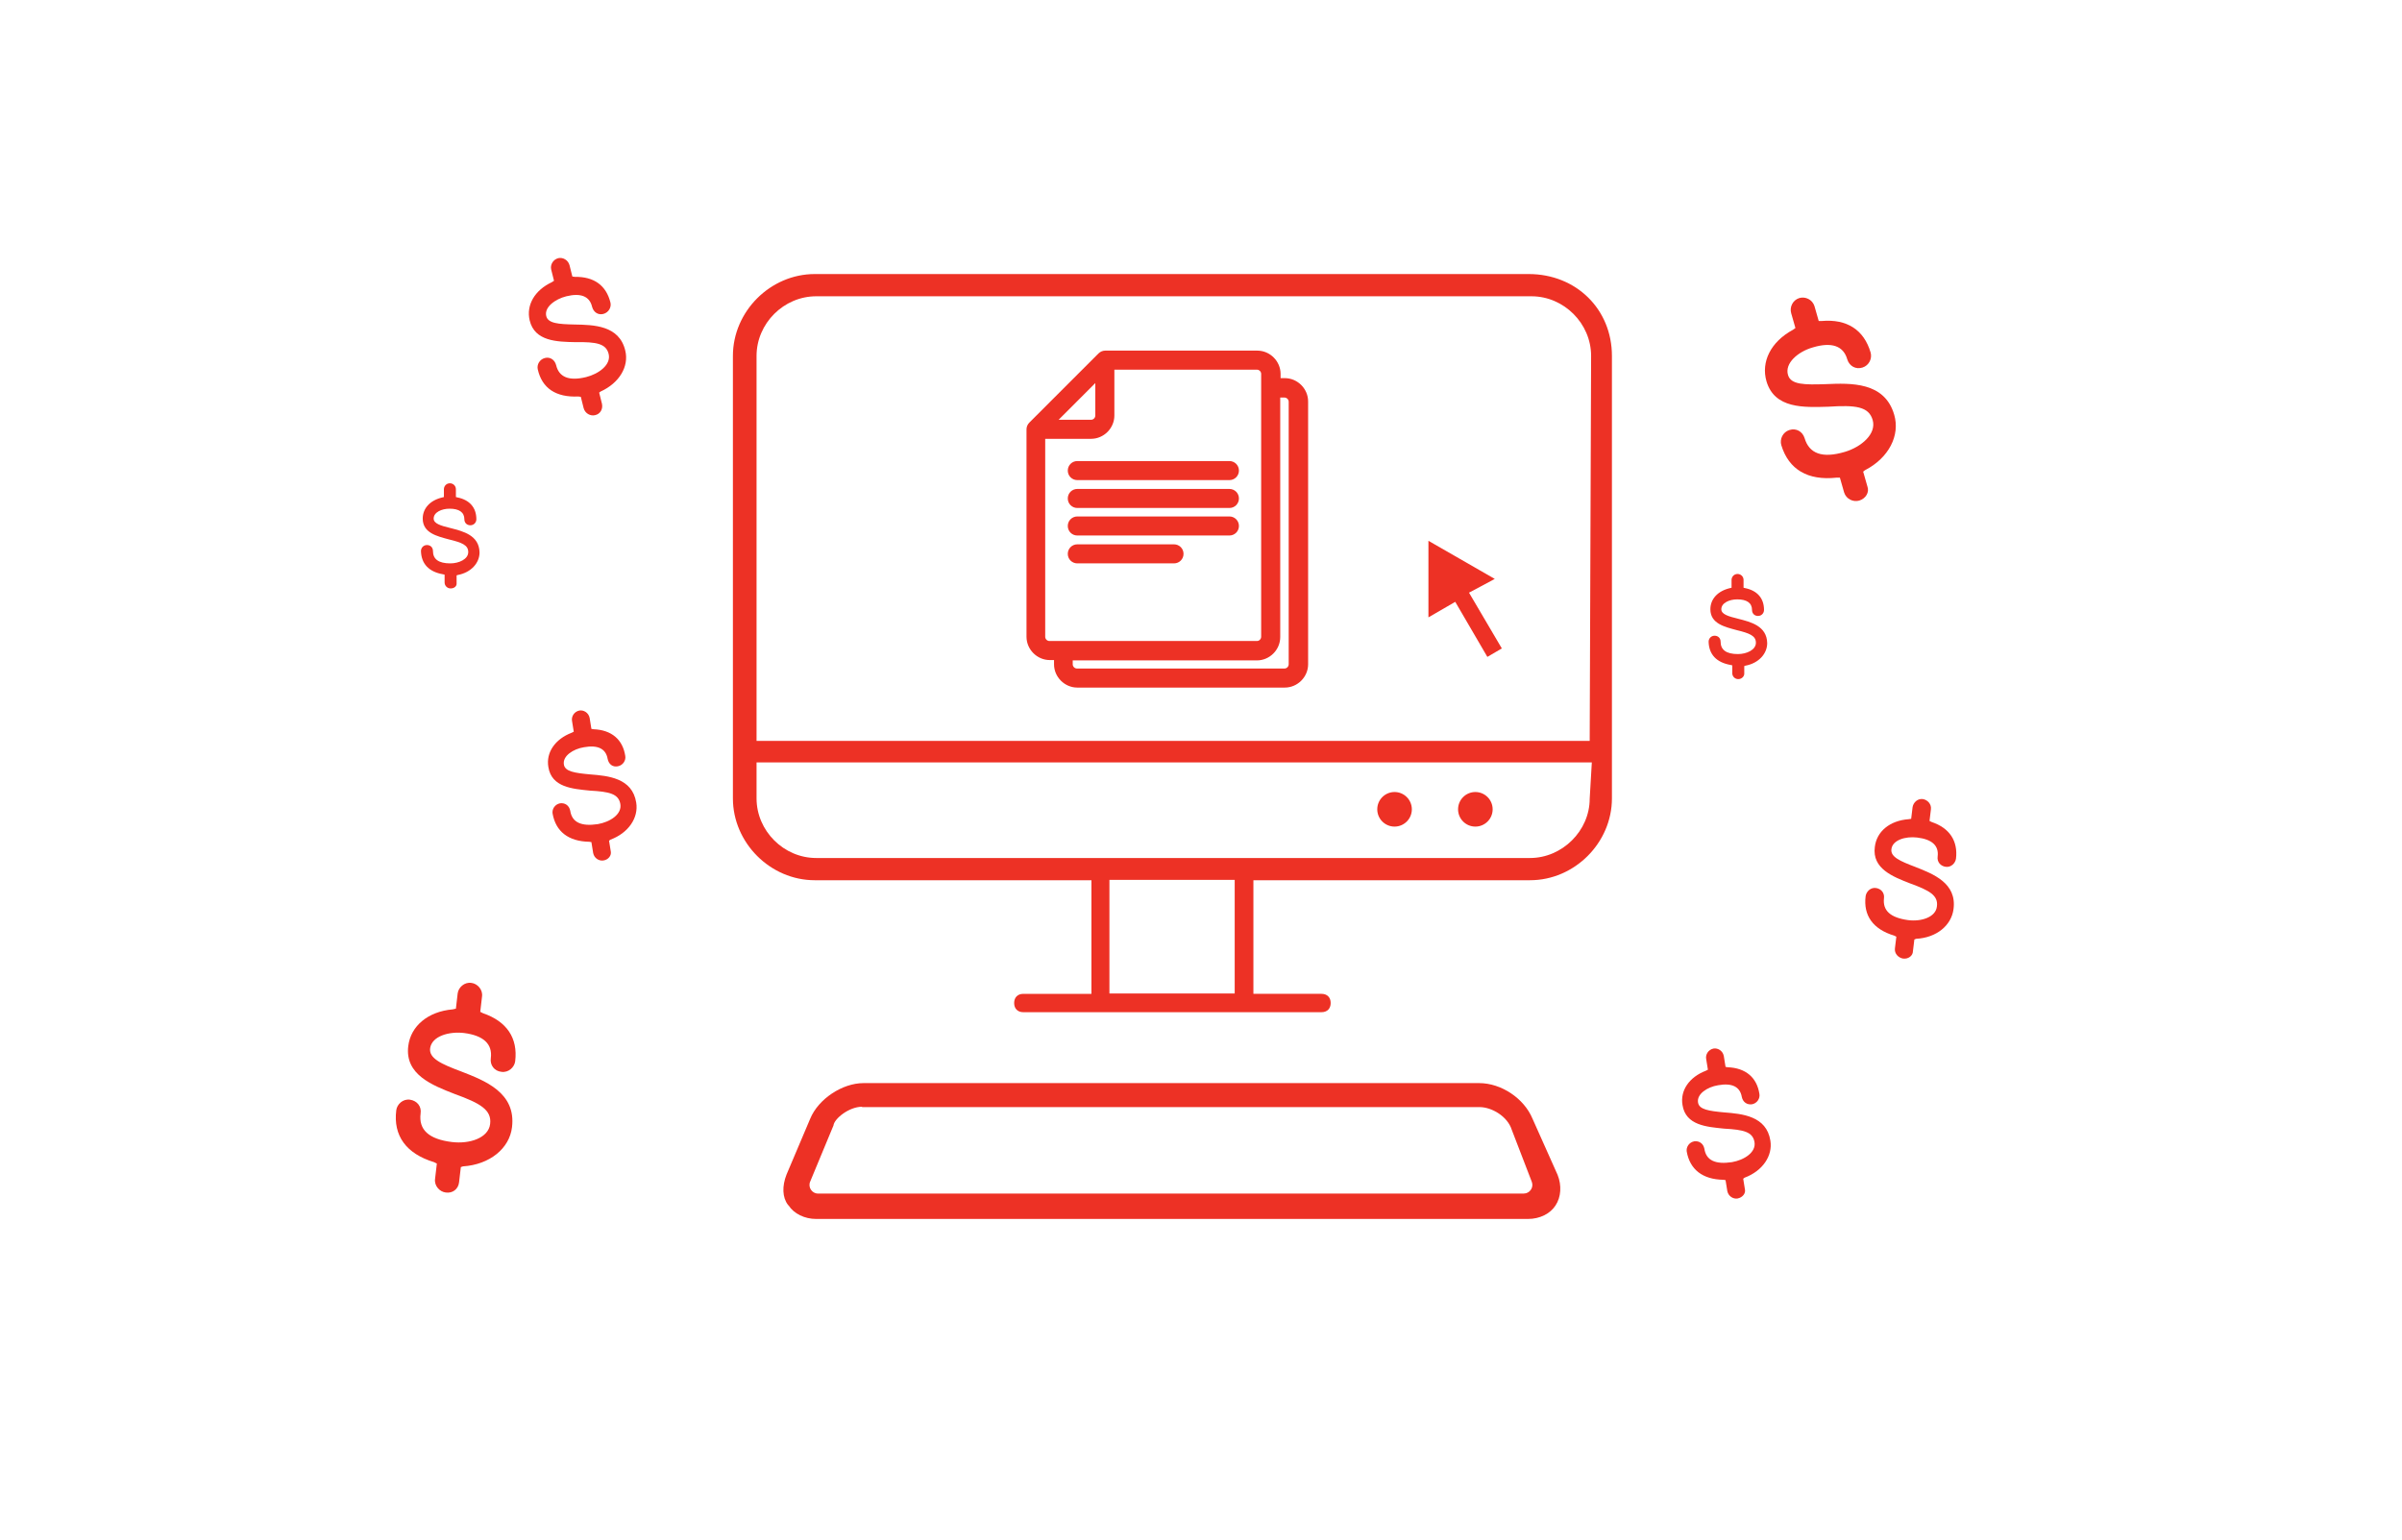 <?xml version="1.0" encoding="utf-8"?>
<!-- Generator: Adobe Illustrator 15.0.0, SVG Export Plug-In . SVG Version: 6.00 Build 0)  -->
<!DOCTYPE svg PUBLIC "-//W3C//DTD SVG 1.1//EN" "http://www.w3.org/Graphics/SVG/1.1/DTD/svg11.dtd">
<svg version="1.1" id="banking_icons" xmlns="http://www.w3.org/2000/svg" xmlns:xlink="http://www.w3.org/1999/xlink" x="0px"
	 y="0px" width="585px" height="375px" viewBox="-82.5 22.5 585 375" enable-background="new -82.5 22.5 585 375"
	 xml:space="preserve">
<path fill="#ED3125" d="M116.28,319.404c-2.836,0-5.414-1.289-6.703-3.266l-0.086-0.086l-0.086-0.086
	c-1.375-1.805-1.461-4.555-0.344-7.391l5.758-13.579c1.977-4.813,7.821-8.681,12.978-8.681h149.969
	c5.328,0,10.914,3.695,12.977,8.681l6.103,13.665c1.031,2.578,0.859,5.414-0.516,7.477c-1.289,1.977-3.782,3.266-6.704,3.266H116.28
	z M127.453,292.074c-3.18,0-6.79,2.923-6.961,4.556l-5.672,13.665c-0.602,1.375,0.43,2.922,1.891,2.922h171.884
	c1.461,0,2.492-1.461,1.977-2.836l-4.898-12.72c-1.031-3.266-4.898-5.501-7.82-5.501H127.453V292.074z M166.728,269.043
	c-1.375,0-2.234-0.859-2.234-2.235c0-1.375,0.859-2.234,2.234-2.234h16.587V236.9h-67.379c-10.829,0-19.938-9.11-19.938-19.939
	V109.189c0-10.829,9.11-19.938,19.938-19.938h173.861c11.603,0,20.283,8.594,20.283,19.938v107.771
	c0,10.829-9.11,19.939-19.939,19.939h-67.379v27.673h16.588c1.375,0,2.234,0.859,2.234,2.234c0,1.376-0.859,2.235-2.234,2.235
	H166.728z M187.698,264.487h30.509v-27.673h-30.509V264.487z M101.756,216.961c0,7.907,6.617,14.524,14.524,14.524h173.861
	c7.821,0,14.525-6.617,14.525-14.438l0.516-8.852H101.756V216.961z M116.28,94.666c-7.907,0-14.524,6.618-14.524,14.524v93.763
	h202.91l0.344-93.763c0-7.906-6.618-14.524-14.525-14.524H116.28z M271.922,169.091l-6.532,3.782v-18.649l16.157,9.282l-6.273,3.352
	l7.992,13.579l-3.523,2.063L271.922,169.091z"/>
<path fill="#ED3125" d="M62.394,123.628c-1.117,0.258-2.406-0.43-2.75-1.719l-0.688-2.75l-0.602-0.086
	c-5.415,0.258-8.852-1.977-9.883-6.618c-0.258-1.117,0.43-2.406,1.719-2.75c1.289-0.344,2.406,0.43,2.75,1.719
	c0.688,2.922,3.094,3.953,7.305,2.922c3.094-0.773,6.102-3.008,5.5-5.586c-0.602-2.578-3.008-3.008-8.079-2.922
	c-4.469-0.086-9.97-0.172-11.173-5.329c-0.859-3.695,1.203-7.305,5.415-9.282l0.516-0.344l-0.688-2.75
	c-0.258-1.117,0.43-2.406,1.719-2.75c1.117-0.258,2.406,0.43,2.75,1.719l0.688,2.75l0.602,0.086c4.641-0.086,7.648,2.063,8.68,6.274
	c0.258,1.117-0.43,2.406-1.719,2.75c-1.289,0.344-2.406-0.43-2.75-1.719c-0.602-2.578-2.75-3.438-6.274-2.578
	c-2.75,0.688-5.414,2.664-4.898,4.813c0.43,1.805,3.008,1.977,6.875,2.063c4.641,0.086,10.915,0.172,12.375,6.359
	c0.945,3.868-1.461,7.907-6.016,9.969l-0.344,0.258l0.688,2.75C64.371,122.167,63.683,123.37,62.394,123.628z"/>
<path fill="#ED3125" d="M380.982,255.979c-1.117-0.172-2.148-1.203-1.977-2.492l0.344-2.836l-0.516-0.258
	c-5.157-1.547-7.563-4.898-6.962-9.625c0.172-1.117,1.203-2.148,2.492-1.977s2.148,1.203,1.977,2.492
	c-0.344,3.008,1.548,4.727,5.845,5.328c3.18,0.43,6.789-0.688,7.047-3.352c0.344-2.664-1.805-3.867-6.531-5.586
	c-4.211-1.633-9.282-3.609-8.595-8.853c0.43-3.781,3.61-6.446,8.251-6.79l0.602-0.086l0.344-2.836
	c0.172-1.117,1.203-2.148,2.492-1.977c1.117,0.172,2.148,1.203,1.977,2.492l-0.344,2.836l0.516,0.258
	c4.383,1.462,6.445,4.642,5.93,8.938c-0.172,1.117-1.203,2.149-2.492,1.978s-2.148-1.204-1.977-2.493
	c0.344-2.664-1.375-4.211-4.984-4.641c-2.836-0.344-6.016,0.602-6.273,2.836c-0.258,1.891,2.148,2.922,5.758,4.298
	c4.383,1.719,10.227,3.953,9.367,10.313c-0.516,3.953-4.125,6.961-9.109,7.219l-0.43,0.172l-0.344,2.836
	C383.389,255.291,382.271,256.15,380.982,255.979z"/>
<path fill="#ED3125" d="M26.041,312.959c-1.461-0.172-2.836-1.633-2.578-3.352l0.43-3.695l-0.688-0.344
	c-6.79-2.063-9.969-6.446-9.196-12.635c0.172-1.461,1.633-2.836,3.352-2.578s2.836,1.633,2.578,3.353
	c-0.516,3.953,1.977,6.273,7.649,6.961c4.211,0.516,8.852-0.945,9.282-4.383c0.43-3.438-2.406-5.071-8.594-7.306
	c-5.5-2.148-12.204-4.727-11.344-11.688c0.602-4.898,4.813-8.422,10.829-8.938l0.773-0.172l0.43-3.696
	c0.172-1.461,1.633-2.836,3.352-2.578c1.461,0.172,2.836,1.633,2.578,3.352l-0.43,3.696l0.688,0.344
	c5.758,1.977,8.508,6.016,7.821,11.688c-0.172,1.461-1.633,2.836-3.352,2.578c-1.719-0.172-2.836-1.633-2.579-3.352
	c0.43-3.438-1.805-5.5-6.532-6.102c-3.695-0.43-7.82,0.773-8.25,3.695c-0.344,2.492,2.75,3.867,7.563,5.672
	c5.758,2.234,13.407,5.156,12.376,13.579c-0.602,5.156-5.415,9.11-11.946,9.54l-0.516,0.172l-0.43,3.695
	C29.134,312.1,27.759,313.217,26.041,312.959z"/>
<path fill="#ED3125" d="M370.325,144.426c-1.461,0.43-3.18-0.344-3.695-1.977l-1.031-3.609h-0.773
	c-7.048,0.773-11.688-1.977-13.493-7.907c-0.43-1.461,0.344-3.18,1.977-3.696c1.633-0.516,3.18,0.344,3.695,1.977
	c1.117,3.781,4.298,4.984,9.798,3.352c4.039-1.203,7.734-4.383,6.789-7.735c-0.945-3.352-4.211-3.695-10.828-3.266
	c-5.931,0.172-13.063,0.516-15.04-6.188c-1.375-4.727,1.031-9.625,6.445-12.547l0.602-0.43l-1.031-3.61
	c-0.43-1.461,0.344-3.18,1.977-3.695c1.461-0.43,3.18,0.344,3.695,1.977l1.032,3.609h0.773c6.102-0.516,10.227,2.149,11.859,7.649
	c0.43,1.461-0.344,3.18-1.977,3.696s-3.18-0.344-3.695-1.977c-0.945-3.352-3.867-4.297-8.423-2.922
	c-3.609,1.031-6.875,3.868-6.016,6.704c0.688,2.406,4.039,2.406,9.196,2.234c6.102-0.258,14.352-0.602,16.673,7.477
	c1.461,4.985-1.289,10.485-7.134,13.493l-0.43,0.344l1.031,3.609C372.817,142.363,371.958,143.91,370.325,144.426z"/>
<path fill="#ED3125" d="M340.847,187.913c-0.773,0-1.461-0.602-1.461-1.461v-1.891l-0.344-0.086
	c-3.523-0.602-5.328-2.578-5.414-5.672c0-0.773,0.602-1.461,1.461-1.461s1.461,0.602,1.461,1.461c0,1.977,1.375,3.008,4.211,3.008
	c2.149,0,4.384-1.031,4.384-2.75c0-1.719-1.547-2.32-4.728-3.094c-2.836-0.773-6.359-1.547-6.359-5.071
	c0-2.492,1.805-4.469,4.813-5.156l0.344-0.086v-1.891c0-0.773,0.602-1.461,1.462-1.461c0.773,0,1.461,0.602,1.461,1.461v1.891
	l0.344,0.086c3.008,0.602,4.641,2.492,4.641,5.328c0,0.774-0.602,1.461-1.461,1.461s-1.461-0.602-1.461-1.461
	c0-1.719-1.289-2.578-3.61-2.578c-1.891,0-3.867,0.859-3.867,2.406c0,1.204,1.633,1.719,4.125,2.321
	c3.009,0.773,6.962,1.719,7.048,5.93c0,2.579-2.063,4.899-5.328,5.5l-0.258,0.086v1.891
	C342.309,187.225,341.707,187.913,340.847,187.913z"/>
<path fill="#ED3125" d="M27.244,165.826c-0.773,0-1.461-0.602-1.461-1.461v-1.891l-0.344-0.086
	c-3.524-0.602-5.329-2.578-5.415-5.672c0-0.773,0.602-1.461,1.461-1.461c0.86,0,1.461,0.602,1.461,1.461
	c0,1.977,1.375,3.008,4.211,3.008c2.148,0,4.383-1.031,4.383-2.75s-1.547-2.32-4.727-3.094c-2.836-0.774-6.36-1.547-6.36-5.071
	c0-2.492,1.805-4.469,4.813-5.157l0.344-0.086v-1.891c0-0.773,0.602-1.461,1.461-1.461c0.773,0,1.461,0.602,1.461,1.461v1.891
	l0.344,0.086c3.008,0.602,4.641,2.493,4.641,5.329c0,0.773-0.602,1.461-1.461,1.461s-1.461-0.602-1.461-1.461
	c0-1.719-1.29-2.578-3.61-2.578c-1.891,0-3.867,0.859-3.867,2.406c0,1.203,1.633,1.719,4.125,2.32
	c3.008,0.773,6.961,1.719,7.047,5.93c0,2.578-2.063,4.898-5.329,5.5l-0.258,0.086v1.891
	C28.791,165.224,28.189,165.826,27.244,165.826z"/>
<path fill="#ED3125" d="M64.457,232.087c-1.031,0.172-2.234-0.516-2.492-1.805l-0.43-2.664l-0.516-0.086
	c-5.071-0.086-8.165-2.492-8.938-6.876c-0.172-1.031,0.516-2.234,1.805-2.492c1.203-0.172,2.234,0.516,2.492,1.805
	c0.43,2.836,2.665,3.868,6.704,3.266c3.008-0.516,5.93-2.406,5.5-4.898s-2.664-3.008-7.391-3.266
	c-4.211-0.43-9.368-0.773-10.141-5.758c-0.602-3.524,1.633-6.79,5.672-8.336l0.516-0.258l-0.43-2.664
	c-0.172-1.032,0.516-2.235,1.805-2.493c1.031-0.172,2.234,0.516,2.492,1.805l0.43,2.665l0.516,0.086
	c4.383,0.172,7.133,2.492,7.735,6.532c0.172,1.031-0.516,2.234-1.805,2.492s-2.234-0.516-2.493-1.805
	c-0.43-2.493-2.406-3.438-5.758-2.836c-2.664,0.43-5.243,2.149-4.899,4.211c0.258,1.719,2.665,2.063,6.36,2.406
	c4.383,0.344,10.313,0.859,11.258,6.875c0.602,3.695-1.891,7.392-6.273,9.024l-0.344,0.258l0.43,2.664
	C66.434,230.884,65.66,231.915,64.457,232.087z"/>
<path fill="#ED3125" d="M340.675,314.42c-1.031,0.172-2.234-0.516-2.492-1.805l-0.43-2.664l-0.516-0.086
	c-5.07-0.086-8.164-2.492-8.938-6.875c-0.172-1.032,0.516-2.235,1.805-2.493c1.203-0.172,2.234,0.516,2.492,1.805
	c0.43,2.837,2.664,3.868,6.703,3.267c3.009-0.516,5.931-2.406,5.501-4.899c-0.43-2.492-2.664-3.008-7.392-3.266
	c-4.211-0.43-9.367-0.773-10.141-5.759c-0.602-3.523,1.633-6.789,5.672-8.336l0.516-0.258l-0.43-2.664
	c-0.172-1.031,0.516-2.234,1.805-2.492c1.031-0.172,2.234,0.516,2.492,1.805l0.43,2.664l0.516,0.086
	c4.384,0.172,7.134,2.492,7.735,6.531c0.172,1.031-0.516,2.234-1.805,2.492c-1.203,0.172-2.234-0.516-2.492-1.805
	c-0.431-2.492-2.407-3.438-5.759-2.836c-2.664,0.43-5.242,2.148-4.898,4.211c0.258,1.719,2.664,2.063,6.359,2.406
	c4.384,0.345,10.313,0.86,11.259,6.876c0.602,3.696-1.891,7.392-6.273,9.024l-0.344,0.258l0.43,2.664
	C342.652,313.131,341.965,314.162,340.675,314.42z"/>
<path fill="#ED3125" d="M179.877,189.976c-3.094,0-5.672-2.579-5.672-5.672v-1.031h-1.031c-3.094,0-5.672-2.578-5.672-5.672v-50.534
	c0-0.602,0.258-1.203,0.688-1.633l16.845-16.845c0.43-0.43,1.031-0.688,1.633-0.688h37.042c3.094,0,5.672,2.579,5.672,5.672v1.031
	h1.031c3.095,0,5.673,2.578,5.673,5.672v64.027c0,3.094-2.578,5.672-5.673,5.672H179.877z M178.76,184.303
	c0,0.602,0.516,1.031,1.032,1.031h50.534c0.602,0,1.031-0.516,1.031-1.031v-63.941c0-0.602-0.516-1.031-1.031-1.031h-1.031v58.354
	c0,3.094-2.578,5.672-5.672,5.672H178.76V184.303z M172.057,177.6c0,0.602,0.516,1.031,1.031,1.031h50.534
	c0.602,0,1.031-0.516,1.031-1.031v-64.027c0-0.602-0.516-1.031-1.031-1.031h-34.721v11.172c0,3.094-2.579,5.672-5.672,5.672h-11.172
	V177.6L172.057,177.6z M183.229,124.745c0.602,0,1.031-0.516,1.031-1.031v-7.907l-8.938,8.938H183.229z M179.877,159.724
	c-1.29,0-2.321-1.031-2.321-2.32s1.031-2.32,2.321-2.32h23.548c1.289,0,2.32,1.031,2.32,2.32s-1.031,2.32-2.32,2.32H179.877z
	 M179.877,152.934c-1.29,0-2.321-1.031-2.321-2.32s1.031-2.32,2.321-2.32h37.041c1.289,0,2.32,1.031,2.32,2.32
	s-1.031,2.32-2.32,2.32H179.877z M179.877,146.231c-1.29,0-2.321-1.031-2.321-2.321c0-1.289,1.031-2.32,2.321-2.32h37.041
	c1.289,0,2.32,1.031,2.32,2.32c0,1.29-1.031,2.321-2.32,2.321H179.877z M179.877,139.441c-1.29,0-2.321-1.031-2.321-2.32
	s1.031-2.321,2.321-2.321h37.041c1.289,0,2.32,1.032,2.32,2.321s-1.031,2.32-2.32,2.32H179.877z"/>
<path fill="#ED3125" d="M216.918,135.488h-37.041c-0.946,0-1.719,0.774-1.719,1.719s0.773,1.719,1.719,1.719h37.041
	c0.945,0,1.719-0.773,1.719-1.719S217.863,135.488,216.918,135.488z M216.918,142.191h-37.041c-0.946,0-1.719,0.773-1.719,1.719
	s0.773,1.719,1.719,1.719h37.041c0.945,0,1.719-0.774,1.719-1.719S217.863,142.191,216.918,142.191z M216.918,148.981h-37.041
	c-0.946,0-1.719,0.773-1.719,1.719s0.773,1.719,1.719,1.719h37.041c0.945,0,1.719-0.773,1.719-1.719
	S217.863,148.981,216.918,148.981z M203.425,155.685h-23.548c-0.946,0-1.719,0.773-1.719,1.719s0.773,1.719,1.719,1.719h23.548
	c0.945,0,1.719-0.773,1.719-1.719S204.371,155.685,203.425,155.685z M230.411,115.292h-1.719v-1.719c0-2.836-2.234-5.071-5.07-5.071
	h-37.042c-0.43,0-0.859,0.172-1.203,0.516l-16.845,16.845c-0.344,0.344-0.516,0.773-0.516,1.203V177.6
	c0,2.836,2.234,5.071,5.071,5.071h1.719v1.719c0,2.75,2.234,5.071,5.071,5.071h50.534c2.751,0,5.071-2.235,5.071-5.071v-64.027
	C235.482,117.526,233.162,115.292,230.411,115.292z M184.948,114.26v9.454c0,0.945-0.773,1.719-1.719,1.719h-9.454L184.948,114.26z
	 M173.088,179.318c-0.945,0-1.719-0.773-1.719-1.719v-48.815h11.774c2.75,0,5.07-2.235,5.07-5.071v-11.86h35.409
	c0.945,0,1.719,0.773,1.719,1.719v3.352l0,0l0,0V177.6c0,0.945-0.773,1.719-1.719,1.719H173.088z M232.131,184.303
	c0,0.945-0.774,1.719-1.72,1.719h-50.534c-0.946,0-1.719-0.773-1.719-1.719v-1.719h45.464c2.75,0,5.07-2.234,5.07-5.071v-58.87
	h1.719c0.945,0,1.72,0.773,1.72,1.719V184.303z"/>
<circle fill="#ED3125" cx="257.139" cy="219.625" r="4.211"/>
<circle fill="#ED3125" cx="276.82" cy="219.625" r="4.211"/>
</svg>
